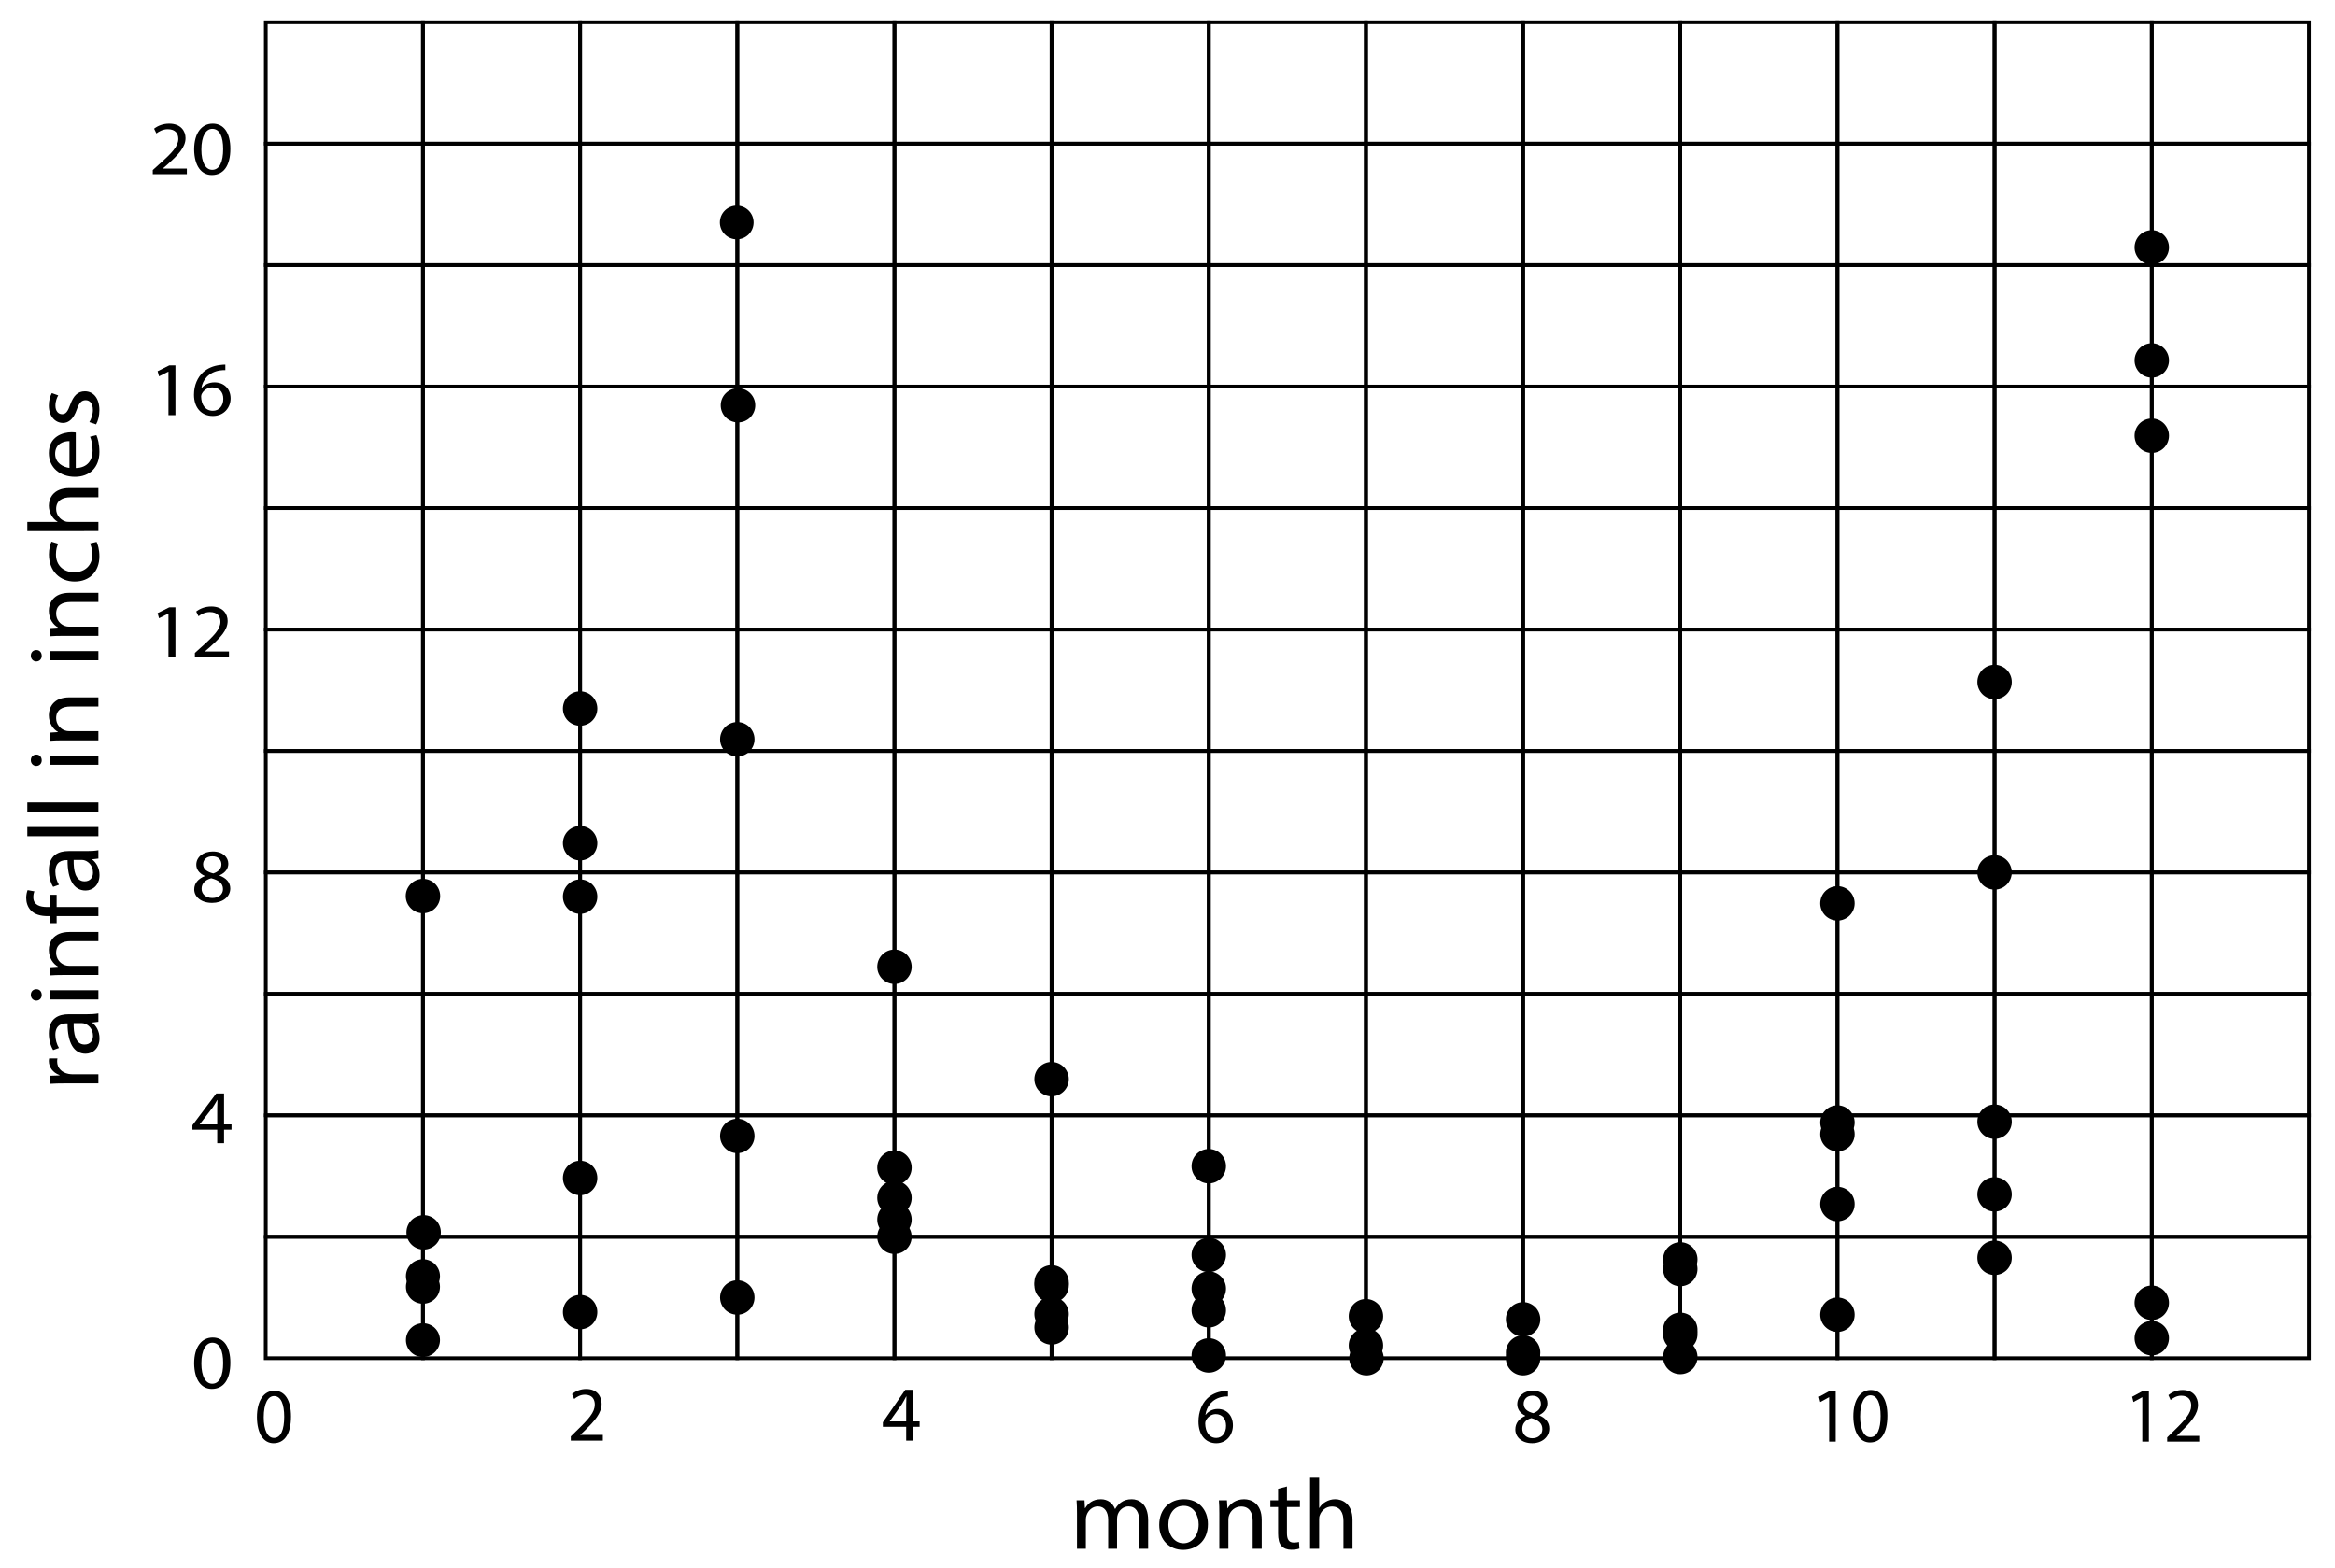 <?xml version="1.0" encoding="utf-8"?>
<!-- Generator: Adobe Illustrator 23.0.3, SVG Export Plug-In . SVG Version: 6.00 Build 0)  -->
<svg version="1.1" xmlns="http://www.w3.org/2000/svg" xmlns:xlink="http://www.w3.org/1999/xlink" x="0px" y="0px"
	 viewBox="0 0 439.122 294.933" style="enable-background:new 0 0 439.122 294.933;" xml:space="preserve">
<style type="text/css">
	.st0{fill:none;stroke:#000000;stroke-width:0.7;stroke-miterlimit:10;}
</style>
<g id="Artwork">
	<circle cx="79.672" cy="231.783" r="3.238"/>
	<ellipse cx="79.543" cy="240.019" rx="3.202" ry="3.176"/>
	<ellipse cx="79.543" cy="242.031" rx="3.202" ry="3.176"/>
	<ellipse cx="79.543" cy="252.053" rx="3.202" ry="3.176"/>
	<ellipse cx="138.784" cy="76.234" rx="3.247" ry="3.221"/>
	<circle cx="138.549" cy="41.844" r="3.172"/>
	<circle cx="79.543" cy="168.533" r="3.238"/>
	<circle cx="109.099" cy="246.783" r="3.238"/>
	<circle cx="109.099" cy="221.555" r="3.238"/>
	<circle cx="109.099" cy="168.645" r="3.238"/>
	<circle cx="109.099" cy="158.593" r="3.238"/>
	<circle cx="109.099" cy="133.265" r="3.238"/>
	<circle cx="138.656" cy="244.037" r="3.238"/>
	<circle cx="138.656" cy="213.656" r="3.238"/>
	<circle cx="138.656" cy="139.045" r="3.238"/>
	<circle cx="168.212" cy="181.832" r="3.238"/>
	<circle cx="168.212" cy="219.623" r="3.238"/>
	<circle cx="168.212" cy="225.308" r="3.238"/>
	<circle cx="168.212" cy="229.378" r="3.238"/>
	<circle cx="168.212" cy="232.615" r="3.238"/>
	<circle cx="197.768" cy="202.97" r="3.238"/>
	<circle cx="197.768" cy="249.667" r="3.238"/>
	<circle cx="197.768" cy="247.148" r="3.238"/>
	<circle cx="197.768" cy="241.769" r="3.238"/>
	<circle cx="197.768" cy="241.199" r="3.238"/>
	<circle cx="227.325" cy="219.342" r="3.238"/>
	<circle cx="227.325" cy="254.936" r="3.238"/>
	<circle cx="227.325" cy="246.442" r="3.238"/>
	<circle cx="227.325" cy="242.369" r="3.238"/>
	<circle cx="227.325" cy="236.033" r="3.238"/>
	<circle cx="256.981" cy="255.458" r="3.238"/>
	<circle cx="256.881" cy="253.058" r="3.238"/>
	<circle cx="256.881" cy="247.558" r="3.238"/>
	<circle cx="286.437" cy="255.458" r="3.238"/>
	<circle cx="286.437" cy="254.388" r="3.238"/>
	<circle cx="286.437" cy="248.142" r="3.238"/>
	<circle cx="315.994" cy="250.119" r="3.238"/>
	<circle cx="315.994" cy="255.227" r="3.238"/>
	<circle cx="315.994" cy="238.687" r="3.238"/>
	<circle cx="315.994" cy="236.88" r="3.238"/>
	<circle cx="315.994" cy="250.952" r="3.238"/>
	<circle cx="345.55" cy="247.275" r="3.238"/>
	<circle cx="345.55" cy="211.126" r="3.238"/>
	<circle cx="345.55" cy="213.312" r="3.238"/>
	<circle cx="345.55" cy="226.456" r="3.238"/>
	<circle cx="345.55" cy="169.909" r="3.238"/>
	<circle cx="375.106" cy="236.572" r="3.238"/>
	<circle cx="375.106" cy="224.635" r="3.238"/>
	<circle cx="375.106" cy="210.974" r="3.238"/>
	<circle cx="375.106" cy="164.086" r="3.238"/>
	<circle cx="375.106" cy="128.273" r="3.238"/>
	<circle cx="404.663" cy="245.025" r="3.238"/>
	<circle cx="404.663" cy="251.689" r="3.238"/>
	<circle cx="404.663" cy="81.948" r="3.238"/>
	<circle cx="404.663" cy="67.793" r="3.238"/>
	<circle cx="404.663" cy="46.528" r="3.238"/>
</g>
<g id="Type">
	<g>
		<path d="M54.727,266.408c0,3.248-1.191,5.04-3.283,5.04c-1.845,0-3.094-1.749-3.123-4.908c0-3.204,1.365-4.967,3.283-4.967
			C53.593,261.574,54.727,263.366,54.727,266.408z M49.599,266.555c0,2.483,0.755,3.894,1.917,3.894
			c1.307,0,1.932-1.543,1.932-3.982c0-2.351-0.596-3.894-1.917-3.894C50.412,262.573,49.599,263.954,49.599,266.555z"/>
	</g>
	<g>
		<path d="M107.345,270.956v-0.793l1.002-0.984c2.412-2.322,3.501-3.556,3.516-4.996c0-0.97-0.465-1.866-1.874-1.866
			c-0.857,0-1.569,0.441-2.004,0.808l-0.407-0.911c0.653-0.558,1.583-0.97,2.673-0.97c2.034,0,2.891,1.411,2.891,2.777
			c0,1.763-1.264,3.188-3.254,5.128l-0.755,0.706v0.029h4.242v1.073H107.345z"/>
	</g>
	<g>
		<path d="M170.417,270.957v-2.601h-4.387v-0.852l4.213-6.098h1.38v5.937h1.322v1.014h-1.322v2.601H170.417z M170.417,267.342
			v-3.188c0-0.5,0.014-1,0.043-1.499h-0.043c-0.291,0.559-0.523,0.97-0.785,1.411l-2.31,3.248v0.029H170.417z"/>
	</g>
	<g>
		<path d="M230.937,262.647c-0.261-0.015-0.596,0-0.958,0.059c-2.005,0.338-3.065,1.822-3.283,3.395h0.043
			c0.451-0.603,1.235-1.102,2.281-1.102c1.67,0,2.847,1.22,2.847,3.086c0,1.749-1.177,3.365-3.138,3.365
			c-2.019,0-3.341-1.587-3.341-4.07c0-1.881,0.668-3.365,1.598-4.305c0.785-0.779,1.831-1.264,3.021-1.411
			c0.377-0.059,0.697-0.074,0.93-0.074V262.647z M230.574,268.157c0-1.367-0.77-2.189-1.946-2.189c-0.77,0-1.482,0.485-1.831,1.176
			c-0.087,0.146-0.145,0.338-0.145,0.573c0.029,1.572,0.741,2.733,2.077,2.733C229.833,270.449,230.574,269.524,230.574,268.157z"/>
	</g>
	<g>
		<path d="M284.977,268.863c0-1.205,0.711-2.058,1.874-2.557l-0.014-0.044c-1.046-0.5-1.497-1.322-1.497-2.146
			c0-1.513,1.264-2.542,2.92-2.542c1.831,0,2.746,1.161,2.746,2.351c0,0.808-0.392,1.675-1.554,2.233v0.044
			c1.177,0.47,1.903,1.308,1.903,2.468c0,1.661-1.409,2.777-3.21,2.777C286.168,271.449,284.977,270.259,284.977,268.863z
			 M290.061,268.804c0-1.161-0.799-1.719-2.077-2.086c-1.104,0.323-1.7,1.058-1.7,1.969c-0.043,0.97,0.683,1.822,1.889,1.822
			C289.32,270.509,290.061,269.788,290.061,268.804z M286.546,264.029c0,0.955,0.712,1.469,1.801,1.763
			c0.813-0.279,1.438-0.867,1.438-1.734c0-0.764-0.45-1.558-1.598-1.558C287.127,262.5,286.546,263.205,286.546,264.029z"/>
	</g>
	<g>
		<path d="M343.99,262.798h-0.029l-1.641,0.896l-0.247-0.984l2.063-1.117h1.089v9.551h-1.235V262.798z"/>
		<path d="M354.944,266.266c0,3.248-1.191,5.04-3.283,5.04c-1.845,0-3.094-1.749-3.123-4.908c0-3.204,1.365-4.967,3.283-4.967
			C353.811,261.431,354.944,263.224,354.944,266.266z M349.816,266.413c0,2.483,0.755,3.894,1.917,3.894
			c1.307,0,1.932-1.543,1.932-3.982c0-2.351-0.596-3.894-1.917-3.894C350.629,262.43,349.816,263.812,349.816,266.413z"/>
	</g>
	<g>
		<path d="M402.884,262.798h-0.029l-1.641,0.896l-0.247-0.984l2.063-1.117h1.089v9.551h-1.235V262.798z"/>
		<path d="M407.562,271.144v-0.793l1.002-0.984c2.412-2.322,3.501-3.556,3.516-4.996c0-0.97-0.465-1.866-1.874-1.866
			c-0.857,0-1.569,0.441-2.004,0.808l-0.407-0.911c0.653-0.558,1.583-0.97,2.673-0.97c2.034,0,2.891,1.411,2.891,2.777
			c0,1.763-1.264,3.188-3.254,5.128l-0.755,0.706v0.029h4.242v1.073H407.562z"/>
	</g>
	<g>
		<path d="M202.54,284.651c0-0.94-0.02-1.712-0.078-2.464h1.491l0.077,1.467h0.058c0.523-0.865,1.395-1.674,2.943-1.674
			c1.278,0,2.246,0.752,2.653,1.825h0.039c0.291-0.508,0.659-0.903,1.046-1.186c0.562-0.414,1.181-0.64,2.072-0.64
			c1.239,0,3.079,0.79,3.079,3.951v5.362h-1.665v-5.155c0-1.75-0.658-2.803-2.033-2.803c-0.968,0-1.723,0.696-2.014,1.505
			c-0.078,0.226-0.136,0.527-0.136,0.828v5.625h-1.665v-5.456c0-1.449-0.659-2.502-1.956-2.502c-1.065,0-1.839,0.828-2.11,1.656
			c-0.097,0.245-0.136,0.527-0.136,0.809v5.494h-1.665V284.651z"/>
		<path d="M227.163,286.664c0,3.368-2.401,4.835-4.667,4.835c-2.537,0-4.492-1.806-4.492-4.685c0-3.048,2.052-4.835,4.647-4.835
			C225.343,281.979,227.163,283.88,227.163,286.664z M219.728,286.758c0,1.994,1.181,3.5,2.847,3.5c1.626,0,2.846-1.486,2.846-3.537
			c0-1.543-0.794-3.5-2.808-3.5S219.728,285.027,219.728,286.758z"/>
		<path d="M229.309,284.651c0-0.94-0.02-1.712-0.078-2.464h1.51l0.097,1.505h0.039c0.465-0.865,1.549-1.712,3.098-1.712
			c1.297,0,3.311,0.752,3.311,3.875v5.438h-1.704v-5.249c0-1.468-0.562-2.69-2.169-2.69c-1.123,0-1.995,0.771-2.285,1.693
			c-0.078,0.207-0.116,0.489-0.116,0.771v5.475h-1.704V284.651z"/>
		<path d="M242.026,279.571v2.615h2.44v1.26h-2.44v4.911c0,1.129,0.33,1.769,1.278,1.769c0.445,0,0.774-0.057,0.987-0.113
			l0.078,1.242c-0.329,0.132-0.852,0.226-1.51,0.226c-0.794,0-1.433-0.245-1.84-0.696c-0.484-0.489-0.658-1.298-0.658-2.371v-4.967
			h-1.452v-1.26h1.452v-2.183L242.026,279.571z"/>
		<path d="M246.38,277.934h1.704v5.682h0.039c0.271-0.47,0.697-0.884,1.22-1.167c0.503-0.282,1.104-0.47,1.743-0.47
			c1.259,0,3.272,0.752,3.272,3.895v5.418h-1.704v-5.23c0-1.467-0.562-2.709-2.169-2.709c-1.104,0-1.975,0.752-2.285,1.656
			c-0.097,0.226-0.116,0.47-0.116,0.79v5.494h-1.704V277.934z"/>
	</g>
	<g>
		<path d="M12.234,203.766c-1.073,0-1.996,0.02-2.843,0.079v-1.512l1.789-0.059v-0.078c-1.224-0.432-1.996-1.473-1.996-2.632
			c0-0.196,0.019-0.334,0.056-0.491h1.563c-0.038,0.177-0.057,0.354-0.057,0.589c0,1.218,0.885,2.082,2.128,2.317
			c0.226,0.04,0.489,0.079,0.772,0.079h4.858v1.708H12.234z"/>
		<path d="M18.504,192.179l-1.148,0.138v0.059c0.715,0.53,1.355,1.551,1.355,2.906c0,1.924-1.299,2.906-2.617,2.906
			c-2.203,0-3.408-2.042-3.389-5.714h-0.188c-0.753,0-2.109,0.216-2.109,2.16c0,0.884,0.264,1.807,0.678,2.474l-1.092,0.393
			c-0.49-0.786-0.81-1.925-0.81-3.123c0-2.906,1.901-3.613,3.728-3.613h3.408c0.791,0,1.562-0.04,2.184-0.157V192.179z
			 M13.853,192.435c-0.038,1.885,0.283,4.026,2.052,4.026c1.073,0,1.582-0.746,1.582-1.63c0-1.237-0.753-2.023-1.525-2.298
			c-0.169-0.059-0.358-0.098-0.527-0.098H13.853z"/>
		<path d="M6.83,186.052c0.565-0.02,1.017,0.412,1.017,1.1c0,0.609-0.452,1.041-1.017,1.041c-0.583,0-1.036-0.452-1.036-1.08
			C5.794,186.464,6.246,186.052,6.83,186.052z M18.504,187.976H9.391v-1.728h9.113V187.976z"/>
		<path d="M11.857,183.381c-0.941,0-1.713,0.02-2.466,0.079v-1.532l1.506-0.098v-0.04c-0.866-0.471-1.713-1.571-1.713-3.142
			c0-1.315,0.753-3.358,3.878-3.358h5.442v1.728H13.25c-1.469,0-2.692,0.569-2.692,2.2c0,1.139,0.772,2.022,1.694,2.317
			c0.207,0.079,0.49,0.118,0.772,0.118h5.479v1.728H11.857z"/>
		<path d="M18.504,172.304h-7.852v1.335H9.391v-1.335H8.957c-1.28,0-2.448-0.294-3.182-1.1c-0.603-0.648-0.848-1.512-0.848-2.317
			c0-0.609,0.132-1.139,0.264-1.473l1.281,0.235c-0.113,0.255-0.208,0.609-0.208,1.1c0,1.473,1.243,1.846,2.636,1.846h0.49v-2.298
			h1.261v2.298h7.852V172.304z"/>
		<path d="M18.504,161.483l-1.148,0.138v0.059c0.715,0.53,1.355,1.551,1.355,2.906c0,1.924-1.299,2.906-2.617,2.906
			c-2.203,0-3.408-2.042-3.389-5.714h-0.188c-0.753,0-2.109,0.216-2.109,2.16c0,0.884,0.264,1.807,0.678,2.474l-1.092,0.393
			c-0.49-0.786-0.81-1.925-0.81-3.123c0-2.906,1.901-3.613,3.728-3.613h3.408c0.791,0,1.562-0.04,2.184-0.157V161.483z
			 M13.853,161.738c-0.038,1.885,0.283,4.026,2.052,4.026c1.073,0,1.582-0.746,1.582-1.63c0-1.237-0.753-2.023-1.525-2.298
			c-0.169-0.059-0.358-0.098-0.527-0.098H13.853z"/>
		<path d="M5.135,157.28v-1.728h13.369v1.728H5.135z"/>
		<path d="M5.135,152.645v-1.728h13.369v1.728H5.135z"/>
		<path d="M6.83,141.922c0.565-0.02,1.017,0.412,1.017,1.1c0,0.609-0.452,1.041-1.017,1.041c-0.583,0-1.036-0.452-1.036-1.08
			C5.794,142.334,6.246,141.922,6.83,141.922z M18.504,143.846H9.391v-1.728h9.113V143.846z"/>
		<path d="M11.857,139.251c-0.941,0-1.713,0.02-2.466,0.079v-1.532l1.506-0.098v-0.04c-0.866-0.471-1.713-1.571-1.713-3.142
			c0-1.315,0.753-3.358,3.878-3.358h5.442v1.728H13.25c-1.469,0-2.692,0.569-2.692,2.2c0,1.139,0.772,2.022,1.694,2.317
			c0.207,0.079,0.49,0.118,0.772,0.118h5.479v1.728H11.857z"/>
		<path d="M6.83,122.263c0.565-0.02,1.017,0.412,1.017,1.1c0,0.609-0.452,1.041-1.017,1.041c-0.583,0-1.036-0.452-1.036-1.08
			C5.794,122.675,6.246,122.263,6.83,122.263z M18.504,124.187H9.391v-1.728h9.113V124.187z"/>
		<path d="M11.857,119.592c-0.941,0-1.713,0.02-2.466,0.079v-1.532l1.506-0.098v-0.04c-0.866-0.471-1.713-1.571-1.713-3.142
			c0-1.315,0.753-3.358,3.878-3.358h5.442v1.728H13.25c-1.469,0-2.692,0.569-2.692,2.2c0,1.139,0.772,2.022,1.694,2.317
			c0.207,0.079,0.49,0.118,0.772,0.118h5.479v1.728H11.857z"/>
		<path d="M18.165,101.917c0.226,0.452,0.527,1.453,0.527,2.729c0,2.867-1.864,4.733-4.651,4.733c-2.806,0-4.839-2.003-4.839-5.106
			c0-1.021,0.245-1.925,0.471-2.396l1.28,0.393c-0.226,0.413-0.433,1.061-0.433,2.003c0,2.18,1.544,3.358,3.445,3.358
			c2.109,0,3.408-1.414,3.408-3.299c0-0.981-0.245-1.63-0.452-2.121L18.165,101.917z"/>
		<path d="M5.135,99.893v-1.728h5.686v-0.04c-0.471-0.275-0.885-0.707-1.167-1.237c-0.283-0.511-0.471-1.12-0.471-1.768
			c0-1.276,0.753-3.319,3.897-3.319h5.423v1.728H13.27c-1.469,0-2.711,0.569-2.711,2.2c0,1.119,0.753,2.003,1.657,2.317
			c0.226,0.099,0.471,0.118,0.791,0.118h5.498v1.728H5.135z"/>
		<path d="M14.249,88.031c2.241-0.039,3.163-1.532,3.163-3.26c0-1.237-0.207-1.983-0.471-2.631l1.187-0.295
			c0.264,0.609,0.565,1.65,0.565,3.162c0,2.926-1.846,4.674-4.595,4.674s-4.914-1.689-4.914-4.458c0-3.103,2.617-3.928,4.293-3.928
			c0.339,0,0.603,0.04,0.772,0.059V88.031z M13.062,82.965c-1.054-0.02-2.692,0.452-2.692,2.396c0,1.748,1.544,2.514,2.692,2.651
			V82.965z"/>
		<path d="M16.809,79.39c0.32-0.511,0.659-1.414,0.659-2.278c0-1.257-0.603-1.846-1.355-1.846c-0.791,0-1.224,0.491-1.676,1.767
			c-0.583,1.708-1.487,2.514-2.58,2.514c-1.468,0-2.673-1.237-2.673-3.279c0-0.962,0.263-1.807,0.564-2.337l1.205,0.432
			c-0.226,0.373-0.527,1.06-0.527,1.944c0,1.021,0.565,1.591,1.243,1.591c0.753,0,1.092-0.569,1.544-1.807
			c0.603-1.649,1.394-2.494,2.749-2.494c1.601,0,2.73,1.296,2.73,3.555c0,1.041-0.245,2.003-0.622,2.67L16.809,79.39z"/>
	</g>
	<g>
	</g>
	<g>
		<path d="M28.732,32.764v-0.777l1.065-0.964c2.563-2.273,3.722-3.482,3.737-4.892c0-0.95-0.494-1.828-1.992-1.828
			c-0.911,0-1.668,0.432-2.131,0.792l-0.433-0.892c0.695-0.547,1.683-0.95,2.841-0.95c2.162,0,3.073,1.381,3.073,2.72
			c0,1.727-1.343,3.122-3.459,5.021l-0.803,0.691v0.029h4.509v1.05H28.732z"/>
		<path d="M43.323,27.987c0,3.18-1.266,4.936-3.49,4.936c-1.961,0-3.289-1.712-3.32-4.806c0-3.137,1.451-4.864,3.49-4.864
			C42.119,23.253,43.323,25.009,43.323,27.987z M37.872,28.131c0,2.432,0.803,3.813,2.039,3.813c1.39,0,2.054-1.511,2.054-3.899
			c0-2.302-0.633-3.813-2.038-3.813C38.737,24.232,37.872,25.584,37.872,28.131z"/>
	</g>
	<g>
		<path d="M31.682,69.906h-0.031l-1.745,0.877l-0.263-0.964l2.193-1.094h1.158v9.353h-1.313V69.906z"/>
		<path d="M42.381,69.617c-0.278-0.014-0.633,0-1.019,0.058c-2.131,0.331-3.258,1.784-3.49,3.324h0.046
			c0.479-0.59,1.313-1.08,2.424-1.08c1.776,0,3.027,1.194,3.027,3.022c0,1.712-1.251,3.295-3.335,3.295
			c-2.146,0-3.552-1.554-3.552-3.986c0-1.842,0.71-3.295,1.699-4.216c0.834-0.763,1.946-1.237,3.212-1.381
			c0.401-0.058,0.741-0.072,0.988-0.072V69.617z M41.995,75.013c0-1.338-0.818-2.144-2.069-2.144c-0.819,0-1.575,0.475-1.946,1.151
			c-0.093,0.144-0.154,0.331-0.154,0.561c0.031,1.54,0.787,2.676,2.208,2.676C41.208,77.258,41.995,76.352,41.995,75.013z"/>
	</g>
	<g>
		<path d="M31.682,115.408h-0.031l-1.745,0.877l-0.263-0.964l2.193-1.094h1.158v9.353h-1.313V115.408z"/>
		<path d="M36.652,123.581v-0.777l1.065-0.964c2.563-2.273,3.722-3.482,3.737-4.892c0-0.95-0.494-1.828-1.992-1.828
			c-0.911,0-1.668,0.432-2.131,0.792l-0.433-0.892c0.695-0.547,1.683-0.95,2.841-0.95c2.162,0,3.073,1.381,3.073,2.72
			c0,1.727-1.343,3.122-3.459,5.021l-0.803,0.691v0.029h4.509v1.05H36.652z"/>
	</g>
	<g>
		<path d="M36.529,167.286c0-1.18,0.757-2.015,1.992-2.504l-0.016-0.043c-1.112-0.489-1.59-1.295-1.59-2.101
			c0-1.482,1.343-2.489,3.104-2.489c1.946,0,2.918,1.137,2.918,2.302c0,0.792-0.417,1.641-1.652,2.187v0.043
			c1.25,0.46,2.023,1.281,2.023,2.417c0,1.626-1.498,2.719-3.413,2.719C37.795,169.818,36.529,168.653,36.529,167.286z
			 M41.934,167.228c0-1.137-0.849-1.684-2.208-2.043c-1.173,0.317-1.807,1.036-1.807,1.928c-0.046,0.95,0.726,1.784,2.008,1.784
			C41.146,168.897,41.934,168.192,41.934,167.228z M38.197,162.552c0,0.936,0.756,1.439,1.915,1.727
			c0.865-0.273,1.529-0.849,1.529-1.698c0-0.748-0.479-1.525-1.699-1.525C38.814,161.055,38.197,161.746,38.197,162.552z"/>
	</g>
	<g>
		<path d="M40.853,215.019v-2.547h-4.664v-0.834l4.479-5.972h1.467v5.813h1.405v0.993h-1.405v2.547H40.853z M40.853,211.48v-3.123
			c0-0.489,0.016-0.979,0.046-1.468h-0.046c-0.309,0.547-0.556,0.95-0.834,1.381l-2.455,3.18v0.029H40.853z"/>
	</g>
	<g>
		<path d="M43.323,256.3c0,3.18-1.266,4.936-3.49,4.936c-1.961,0-3.289-1.712-3.32-4.806c0-3.137,1.451-4.864,3.49-4.864
			C42.119,251.566,43.323,253.321,43.323,256.3z M37.872,256.444c0,2.432,0.803,3.813,2.039,3.813c1.39,0,2.054-1.511,2.054-3.899
			c0-2.302-0.633-3.813-2.038-3.813C38.737,252.544,37.872,253.897,37.872,256.444z"/>
	</g>
</g>
<g id="Graph">
	<rect x="49.987" y="4.185" class="st0" width="29.556" height="22.843"/>
	<rect x="79.543" y="4.185" class="st0" width="29.556" height="22.843"/>
	<rect x="109.099" y="4.185" class="st0" width="29.556" height="22.843"/>
	<rect x="138.656" y="4.185" class="st0" width="29.556" height="22.843"/>
	<rect x="168.212" y="4.185" class="st0" width="29.556" height="22.843"/>
	<rect x="197.768" y="4.185" class="st0" width="29.556" height="22.843"/>
	<rect x="227.325" y="4.185" class="st0" width="29.556" height="22.843"/>
	<rect x="256.881" y="4.185" class="st0" width="29.556" height="22.843"/>
	<rect x="286.437" y="4.185" class="st0" width="29.556" height="22.843"/>
	<rect x="315.994" y="4.185" class="st0" width="29.556" height="22.843"/>
	<rect x="345.55" y="4.185" class="st0" width="29.556" height="22.843"/>
	<rect x="375.106" y="4.185" class="st0" width="29.556" height="22.843"/>
	<rect x="404.663" y="4.189" class="st0" width="29.551" height="22.839"/>
	<rect x="49.987" y="27.028" class="st0" width="29.556" height="22.843"/>
	<rect x="79.543" y="27.028" class="st0" width="29.556" height="22.843"/>
	<rect x="109.099" y="27.028" class="st0" width="29.556" height="22.843"/>
	<rect x="138.656" y="27.028" class="st0" width="29.556" height="22.843"/>
	<rect x="168.212" y="27.028" class="st0" width="29.556" height="22.843"/>
	<rect x="197.768" y="27.028" class="st0" width="29.556" height="22.843"/>
	<rect x="227.325" y="27.028" class="st0" width="29.556" height="22.843"/>
	<rect x="256.881" y="27.028" class="st0" width="29.556" height="22.843"/>
	<rect x="286.437" y="27.028" class="st0" width="29.556" height="22.843"/>
	<rect x="315.994" y="27.028" class="st0" width="29.556" height="22.843"/>
	<rect x="345.55" y="27.028" class="st0" width="29.556" height="22.843"/>
	<rect x="375.106" y="27.028" class="st0" width="29.556" height="22.843"/>
	<rect x="404.663" y="27.028" class="st0" width="29.556" height="22.843"/>
	<rect x="49.987" y="49.871" class="st0" width="29.556" height="22.843"/>
	<rect x="79.543" y="49.871" class="st0" width="29.556" height="22.843"/>
	<rect x="109.099" y="49.871" class="st0" width="29.556" height="22.843"/>
	<rect x="138.656" y="49.871" class="st0" width="29.556" height="22.843"/>
	<rect x="168.212" y="49.871" class="st0" width="29.556" height="22.843"/>
	<rect x="197.768" y="49.871" class="st0" width="29.556" height="22.843"/>
	<rect x="227.325" y="49.871" class="st0" width="29.556" height="22.843"/>
	<rect x="256.881" y="49.871" class="st0" width="29.556" height="22.843"/>
	<rect x="286.437" y="49.871" class="st0" width="29.556" height="22.843"/>
	<rect x="315.994" y="49.871" class="st0" width="29.556" height="22.843"/>
	<rect x="345.55" y="49.871" class="st0" width="29.556" height="22.843"/>
	<rect x="375.106" y="49.871" class="st0" width="29.556" height="22.843"/>
	<rect x="404.663" y="49.871" class="st0" width="29.556" height="22.843"/>
	<rect x="49.987" y="72.714" class="st0" width="29.556" height="22.843"/>
	<rect x="79.543" y="72.714" class="st0" width="29.556" height="22.843"/>
	<rect x="109.099" y="72.714" class="st0" width="29.556" height="22.843"/>
	<rect x="138.656" y="72.714" class="st0" width="29.556" height="22.843"/>
	<rect x="168.212" y="72.714" class="st0" width="29.556" height="22.843"/>
	<rect x="197.768" y="72.714" class="st0" width="29.556" height="22.843"/>
	<rect x="227.325" y="72.714" class="st0" width="29.556" height="22.843"/>
	<rect x="256.881" y="72.714" class="st0" width="29.556" height="22.843"/>
	<rect x="286.437" y="72.714" class="st0" width="29.556" height="22.843"/>
	<rect x="315.994" y="72.714" class="st0" width="29.556" height="22.843"/>
	<rect x="345.55" y="72.714" class="st0" width="29.556" height="22.843"/>
	<rect x="375.106" y="72.714" class="st0" width="29.556" height="22.843"/>
	<rect x="404.663" y="72.714" class="st0" width="29.556" height="22.843"/>
	<rect x="49.987" y="95.557" class="st0" width="29.556" height="22.843"/>
	<rect x="79.543" y="95.557" class="st0" width="29.556" height="22.843"/>
	<rect x="109.099" y="95.557" class="st0" width="29.556" height="22.843"/>
	<rect x="138.656" y="95.557" class="st0" width="29.556" height="22.843"/>
	<rect x="168.212" y="95.557" class="st0" width="29.556" height="22.843"/>
	<rect x="197.768" y="95.557" class="st0" width="29.556" height="22.843"/>
	<rect x="227.325" y="95.557" class="st0" width="29.556" height="22.843"/>
	<rect x="256.881" y="95.557" class="st0" width="29.556" height="22.843"/>
	<rect x="286.437" y="95.557" class="st0" width="29.556" height="22.843"/>
	<rect x="315.994" y="95.557" class="st0" width="29.556" height="22.843"/>
	<rect x="345.55" y="95.557" class="st0" width="29.556" height="22.843"/>
	<rect x="375.106" y="95.557" class="st0" width="29.556" height="22.843"/>
	<rect x="404.663" y="95.557" class="st0" width="29.556" height="22.843"/>
	<rect x="49.987" y="118.4" class="st0" width="29.556" height="22.843"/>
	<rect x="79.543" y="118.4" class="st0" width="29.556" height="22.843"/>
	<rect x="109.099" y="118.4" class="st0" width="29.556" height="22.843"/>
	<rect x="138.656" y="118.4" class="st0" width="29.556" height="22.843"/>
	<rect x="168.212" y="118.4" class="st0" width="29.556" height="22.843"/>
	<rect x="197.768" y="118.4" class="st0" width="29.556" height="22.843"/>
	<rect x="227.325" y="118.4" class="st0" width="29.556" height="22.843"/>
	<rect x="256.881" y="118.4" class="st0" width="29.556" height="22.843"/>
	<rect x="286.437" y="118.4" class="st0" width="29.556" height="22.843"/>
	<rect x="315.994" y="118.4" class="st0" width="29.556" height="22.843"/>
	<rect x="345.55" y="118.4" class="st0" width="29.556" height="22.843"/>
	<rect x="375.106" y="118.4" class="st0" width="29.556" height="22.843"/>
	<rect x="404.663" y="118.4" class="st0" width="29.556" height="22.843"/>
	<rect x="49.987" y="141.243" class="st0" width="29.556" height="22.843"/>
	<rect x="79.543" y="141.243" class="st0" width="29.556" height="22.843"/>
	<rect x="109.099" y="141.243" class="st0" width="29.556" height="22.843"/>
	<rect x="138.656" y="141.243" class="st0" width="29.556" height="22.843"/>
	<rect x="168.212" y="141.243" class="st0" width="29.556" height="22.843"/>
	<rect x="197.768" y="141.243" class="st0" width="29.556" height="22.843"/>
	<rect x="227.325" y="141.243" class="st0" width="29.556" height="22.843"/>
	<rect x="256.881" y="141.243" class="st0" width="29.556" height="22.843"/>
	<rect x="286.437" y="141.243" class="st0" width="29.556" height="22.843"/>
	<rect x="315.994" y="141.243" class="st0" width="29.556" height="22.843"/>
	<rect x="345.55" y="141.243" class="st0" width="29.556" height="22.843"/>
	<rect x="375.106" y="141.243" class="st0" width="29.556" height="22.843"/>
	<rect x="404.663" y="141.243" class="st0" width="29.556" height="22.843"/>
	<rect x="49.987" y="164.086" class="st0" width="29.556" height="22.843"/>
	<rect x="79.543" y="164.086" class="st0" width="29.556" height="22.843"/>
	<rect x="109.099" y="164.086" class="st0" width="29.556" height="22.843"/>
	<rect x="138.656" y="164.086" class="st0" width="29.556" height="22.843"/>
	<rect x="168.212" y="164.086" class="st0" width="29.556" height="22.843"/>
	<rect x="197.768" y="164.086" class="st0" width="29.556" height="22.843"/>
	<rect x="227.325" y="164.086" class="st0" width="29.556" height="22.843"/>
	<rect x="256.881" y="164.086" class="st0" width="29.556" height="22.843"/>
	<rect x="286.437" y="164.086" class="st0" width="29.556" height="22.843"/>
	<rect x="315.994" y="164.086" class="st0" width="29.556" height="22.843"/>
	<rect x="345.55" y="164.086" class="st0" width="29.556" height="22.843"/>
	<rect x="375.106" y="164.086" class="st0" width="29.556" height="22.843"/>
	<rect x="404.663" y="164.086" class="st0" width="29.556" height="22.843"/>
	<rect x="49.987" y="186.929" class="st0" width="29.556" height="22.843"/>
	<rect x="79.543" y="186.929" class="st0" width="29.556" height="22.843"/>
	<rect x="109.099" y="186.929" class="st0" width="29.556" height="22.843"/>
	<rect x="138.656" y="186.929" class="st0" width="29.556" height="22.843"/>
	<rect x="168.212" y="186.929" class="st0" width="29.556" height="22.843"/>
	<rect x="197.768" y="186.929" class="st0" width="29.556" height="22.843"/>
	<rect x="227.325" y="186.929" class="st0" width="29.556" height="22.843"/>
	<rect x="256.881" y="186.929" class="st0" width="29.556" height="22.843"/>
	<rect x="286.437" y="186.929" class="st0" width="29.556" height="22.843"/>
	<rect x="315.994" y="186.929" class="st0" width="29.556" height="22.843"/>
	<rect x="345.55" y="186.929" class="st0" width="29.556" height="22.843"/>
	<rect x="375.106" y="186.929" class="st0" width="29.556" height="22.843"/>
	<rect x="404.663" y="186.929" class="st0" width="29.556" height="22.843"/>
	<rect x="49.987" y="209.772" class="st0" width="29.556" height="22.843"/>
	<rect x="79.543" y="209.772" class="st0" width="29.556" height="22.843"/>
	<rect x="109.099" y="209.772" class="st0" width="29.556" height="22.843"/>
	<rect x="138.656" y="209.772" class="st0" width="29.556" height="22.843"/>
	<rect x="168.212" y="209.772" class="st0" width="29.556" height="22.843"/>
	<rect x="197.768" y="209.772" class="st0" width="29.556" height="22.843"/>
	<rect x="227.325" y="209.772" class="st0" width="29.556" height="22.843"/>
	<rect x="256.881" y="209.772" class="st0" width="29.556" height="22.843"/>
	<rect x="286.437" y="209.772" class="st0" width="29.556" height="22.843"/>
	<rect x="315.994" y="209.772" class="st0" width="29.556" height="22.843"/>
	<rect x="345.55" y="209.772" class="st0" width="29.556" height="22.843"/>
	<rect x="375.106" y="209.772" class="st0" width="29.556" height="22.843"/>
	<rect x="404.663" y="209.772" class="st0" width="29.556" height="22.843"/>
	<rect x="49.97" y="232.615" class="st0" width="29.574" height="22.84"/>
	<rect x="79.543" y="232.615" class="st0" width="29.556" height="22.843"/>
	<rect x="109.099" y="232.615" class="st0" width="29.556" height="22.843"/>
	<rect x="138.656" y="232.615" class="st0" width="29.556" height="22.843"/>
	<rect x="168.212" y="232.615" class="st0" width="29.556" height="22.843"/>
	<rect x="197.768" y="232.615" class="st0" width="29.556" height="22.843"/>
	<rect x="227.325" y="232.615" class="st0" width="29.556" height="22.843"/>
	<rect x="256.881" y="232.615" class="st0" width="29.556" height="22.843"/>
	<rect x="286.437" y="232.615" class="st0" width="29.556" height="22.843"/>
	<rect x="315.994" y="232.615" class="st0" width="29.556" height="22.843"/>
	<rect x="345.55" y="232.615" class="st0" width="29.556" height="22.843"/>
	<rect x="375.106" y="232.615" class="st0" width="29.556" height="22.843"/>
	<rect x="404.663" y="232.615" class="st0" width="29.556" height="22.843"/>
	<g>
	</g>
	<g>
	</g>
	<g>
	</g>
	<g>
	</g>
	<g>
	</g>
	<g>
	</g>
	<g>
	</g>
	<g>
	</g>
	<g>
	</g>
	<g>
	</g>
	<g>
	</g>
	<g>
	</g>
	<g>
	</g>
	<g>
	</g>
	<g>
	</g>
</g>
</svg>
